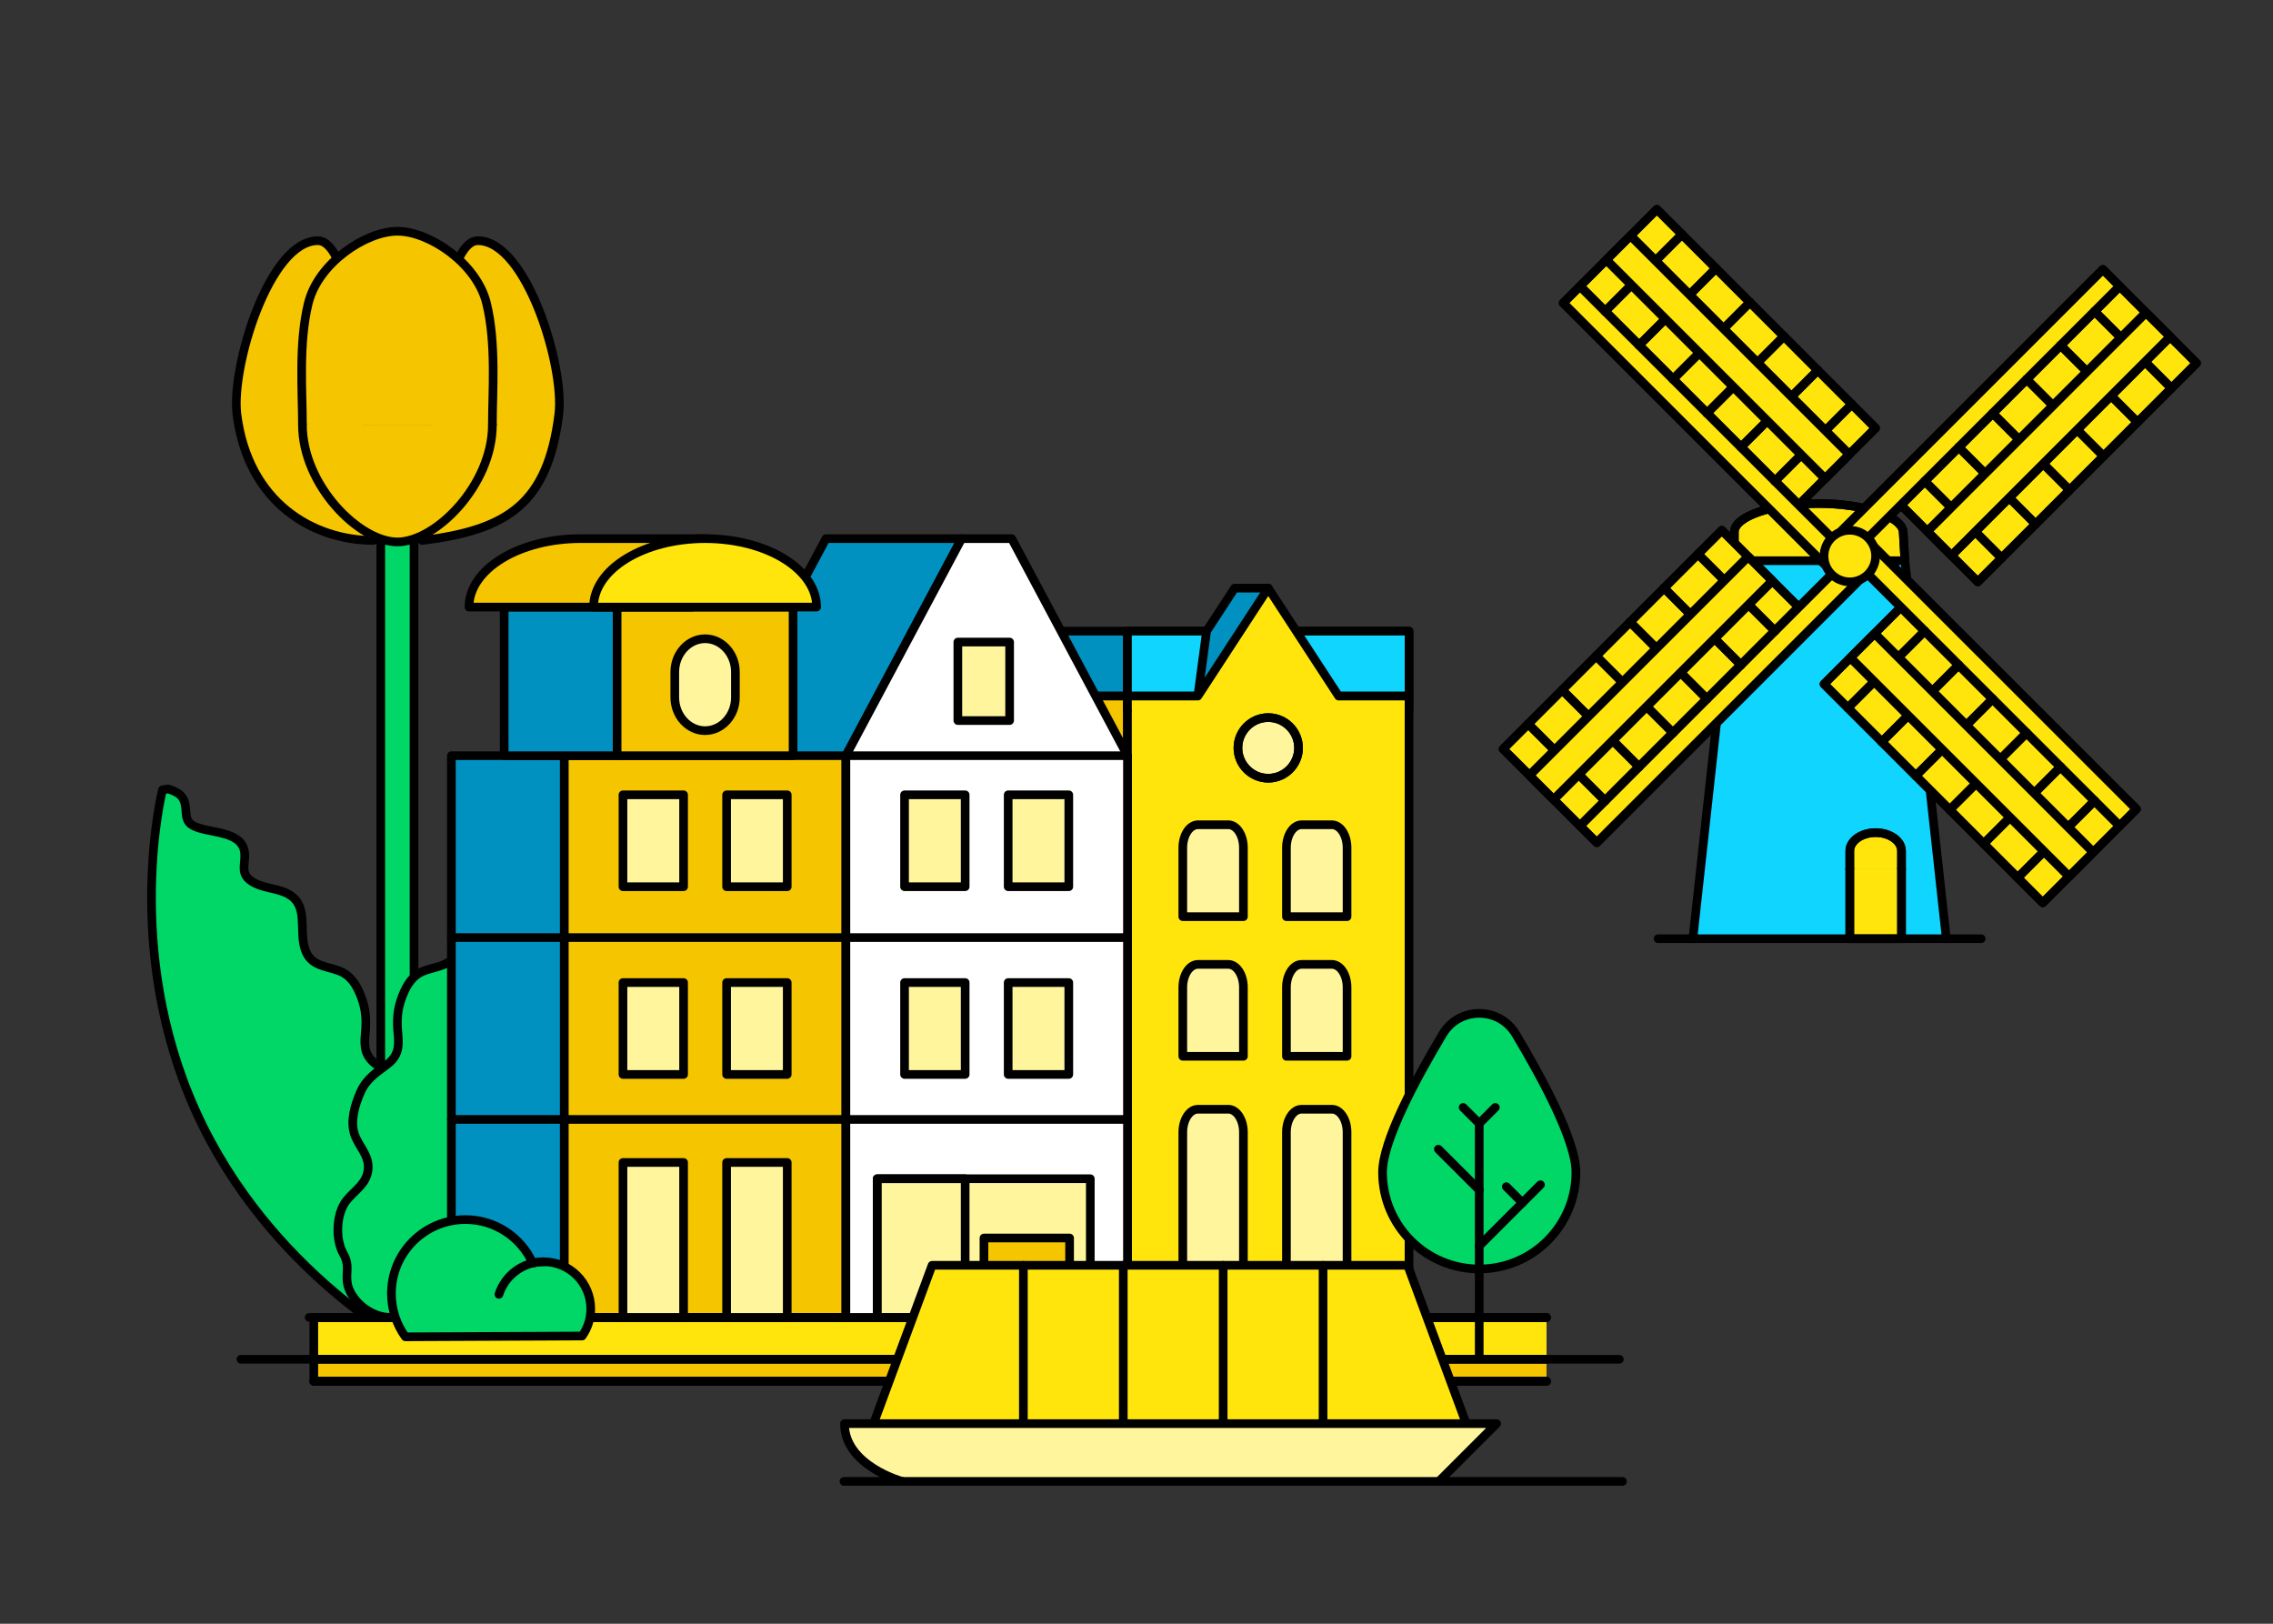 <?xml version="1.0" encoding="UTF-8"?>
<svg xmlns="http://www.w3.org/2000/svg" id="Ebene_1" viewBox="0 0 210 150">
  <rect x="0" y="0" width="210" height="150" fill="#333333" stroke="none"/>
  <defs>
    <style>.cls-1{fill:#0fd5ff;}.cls-1,.cls-2,.cls-3,.cls-4,.cls-5,.cls-6,.cls-7,.cls-8{stroke:#000;stroke-linecap:round;stroke-linejoin:round;stroke-width:.8px;}.cls-2{fill:#fff59d;}.cls-3{fill:#f5c500;}.cls-4{fill:#fff;}.cls-5{fill:#ffe50b;}.cls-6{fill:#00d766;}.cls-7{fill:#0091c0;}.cls-8{fill:none;}</style>
  </defs>
  <g>
    <path class="cls-5" d="m175.991,51.797s-.07-1.189-.156-2.642c-.086-1.453-3.632-2.642-7.879-2.642s-7.724,1.189-7.724,2.642v2.642"></path>
    <path class="cls-8" d="m175.991,51.797s-.07-1.189-.156-2.642c-.086-1.453-3.632-2.642-7.879-2.642s-7.724,1.189-7.724,2.642v2.642"></path>
    <polyline class="cls-1" points="179.817 86.716 175.991 51.797 160.232 51.797 156.405 86.716"></polyline>
    <line class="cls-1" x1="153.187" y1="86.716" x2="183.036" y2="86.716"></line>
    <path class="cls-5" d="m175.679,80.296v-1.689c0-.929-1.075-1.689-2.389-1.689-1.314,0-2.388.76-2.388,1.689v1.689"></path>
    <path class="cls-8" d="m175.679,80.296v-1.689c0-.929-1.075-1.689-2.389-1.689-1.314,0-2.388.76-2.388,1.689v1.689"></path>
    <polyline class="cls-5" points="175.679 80.296 175.679 86.716 170.902 86.716 170.902 80.296"></polyline>
    <polyline class="cls-8" points="175.679 80.296 175.679 86.716 170.902 86.716 170.902 80.296"></polyline>
    <rect class="cls-5" x="138.236" y="57.619" width="28.579" height="10.046" transform="translate(.38 126.201) rotate(-45.001)"></rect>
    <rect class="cls-8" x="138.236" y="57.619" width="28.579" height="10.046" transform="translate(.38 126.201) rotate(-45.001)"></rect>
    <rect class="cls-5" x="141.586" y="63.513" width="35.255" height="2.193" transform="translate(.947 131.504) rotate(-45)"></rect>
    <rect class="cls-8" x="141.586" y="63.513" width="35.255" height="2.193" transform="translate(.947 131.504) rotate(-45)"></rect>
    <line class="cls-5" x1="156.877" y1="51.188" x2="163.981" y2="58.291"></line>
    <line class="cls-8" x1="156.877" y1="51.188" x2="163.981" y2="58.291"></line>
    <line class="cls-5" x1="153.74" y1="54.325" x2="160.843" y2="61.428"></line>
    <line class="cls-8" x1="153.74" y1="54.325" x2="160.843" y2="61.428"></line>
    <line class="cls-5" x1="150.603" y1="57.462" x2="157.706" y2="64.565"></line>
    <line class="cls-8" x1="150.603" y1="57.462" x2="157.706" y2="64.565"></line>
    <line class="cls-5" x1="147.464" y1="60.6" x2="154.568" y2="67.704"></line>
    <line class="cls-8" x1="147.464" y1="60.6" x2="154.568" y2="67.704"></line>
    <line class="cls-5" x1="144.327" y1="63.738" x2="151.43" y2="70.842"></line>
    <line class="cls-8" x1="144.327" y1="63.738" x2="151.43" y2="70.842"></line>
    <line class="cls-5" x1="141.189" y1="66.876" x2="148.292" y2="73.979"></line>
    <line class="cls-8" x1="141.189" y1="66.876" x2="148.292" y2="73.979"></line>
    <rect class="cls-5" x="138.236" y="61.062" width="28.579" height="3.16" transform="translate(.379 126.2) rotate(-45)"></rect>
    <rect class="cls-8" x="138.236" y="61.062" width="28.579" height="3.16" transform="translate(.379 126.2) rotate(-45)"></rect>
    <rect class="cls-5" x="174.989" y="35.072" width="28.579" height="10.046" transform="translate(27.078 145.57) rotate(-44.995)"></rect>
    <rect class="cls-8" x="174.989" y="35.072" width="28.579" height="10.046" transform="translate(27.078 145.57) rotate(-44.995)"></rect>
    <rect class="cls-5" x="164.964" y="37.032" width="35.257" height="2.193" transform="translate(26.519 140.28) rotate(-45)"></rect>
    <rect class="cls-8" x="164.964" y="37.032" width="35.257" height="2.193" transform="translate(26.519 140.28) rotate(-45)"></rect>
    <line class="cls-5" x1="184.927" y1="51.55" x2="177.824" y2="44.447"></line>
    <line class="cls-8" x1="184.927" y1="51.55" x2="177.824" y2="44.447"></line>
    <line class="cls-5" x1="188.065" y1="48.413" x2="180.962" y2="41.309"></line>
    <line class="cls-8" x1="188.065" y1="48.413" x2="180.962" y2="41.309"></line>
    <line class="cls-5" x1="191.203" y1="45.274" x2="184.1" y2="38.172"></line>
    <line class="cls-8" x1="191.203" y1="45.274" x2="184.1" y2="38.172"></line>
    <line class="cls-5" x1="194.341" y1="42.137" x2="187.237" y2="35.033"></line>
    <line class="cls-8" x1="194.341" y1="42.137" x2="187.237" y2="35.033"></line>
    <line class="cls-5" x1="197.478" y1="38.999" x2="190.374" y2="31.895"></line>
    <line class="cls-8" x1="197.478" y1="38.999" x2="190.374" y2="31.895"></line>
    <line class="cls-5" x1="200.616" y1="35.861" x2="193.513" y2="28.759"></line>
    <line class="cls-8" x1="200.616" y1="35.861" x2="193.513" y2="28.759"></line>
    <rect class="cls-5" x="174.99" y="38.515" width="28.579" height="3.16" transform="translate(27.118 145.631) rotate(-45.016)"></rect>
    <rect class="cls-8" x="174.99" y="38.515" width="28.579" height="3.16" transform="translate(27.118 145.631) rotate(-45.016)"></rect>
    <rect class="cls-5" x="154.606" y="18.702" width="10.045" height="28.579" transform="translate(23.417 122.525) rotate(-44.995)"></rect>
    <rect class="cls-8" x="154.606" y="18.702" width="10.045" height="28.579" transform="translate(23.417 122.525) rotate(-44.995)"></rect>
    <rect class="cls-5" x="156.566" y="22.051" width="2.193" height="35.255" transform="translate(18.135 123.128) rotate(-45.009)"></rect>
    <rect class="cls-8" x="156.566" y="22.051" width="2.193" height="35.255" transform="translate(18.135 123.128) rotate(-45.009)"></rect>
    <line class="cls-5" x1="171.083" y1="37.343" x2="163.98" y2="44.447"></line>
    <line class="cls-8" x1="171.083" y1="37.343" x2="163.98" y2="44.447"></line>
    <line class="cls-5" x1="167.946" y1="34.206" x2="160.843" y2="41.309"></line>
    <line class="cls-8" x1="167.946" y1="34.206" x2="160.843" y2="41.309"></line>
    <line class="cls-5" x1="164.809" y1="31.068" x2="157.705" y2="38.172"></line>
    <line class="cls-8" x1="164.809" y1="31.068" x2="157.705" y2="38.172"></line>
    <line class="cls-5" x1="161.67" y1="27.93" x2="154.567" y2="35.033"></line>
    <line class="cls-8" x1="161.67" y1="27.93" x2="154.567" y2="35.033"></line>
    <line class="cls-5" x1="158.532" y1="24.793" x2="151.429" y2="31.895"></line>
    <line class="cls-8" x1="158.532" y1="24.793" x2="151.429" y2="31.895"></line>
    <line class="cls-5" x1="155.395" y1="21.654" x2="148.292" y2="28.759"></line>
    <line class="cls-8" x1="155.395" y1="21.654" x2="148.292" y2="28.759"></line>
    <rect class="cls-5" x="158.048" y="18.702" width="3.161" height="28.579" transform="translate(23.425 122.538) rotate(-45)"></rect>
    <rect class="cls-8" x="158.048" y="18.702" width="3.161" height="28.579" transform="translate(23.425 122.538) rotate(-45)"></rect>
    <rect class="cls-5" x="177.153" y="55.456" width="10.045" height="28.579" transform="translate(4.041 149.245) rotate(-45)"></rect>
    <rect class="cls-8" x="177.153" y="55.456" width="10.045" height="28.579" transform="translate(4.041 149.245) rotate(-45)"></rect>
    <rect class="cls-5" x="183.045" y="45.43" width="2.193" height="35.256" transform="translate(9.363 148.713) rotate(-45.012)"></rect>
    <rect class="cls-8" x="183.045" y="45.43" width="2.193" height="35.256" transform="translate(9.363 148.713) rotate(-45.012)"></rect>
    <line class="cls-5" x1="170.721" y1="65.392" x2="177.824" y2="58.291"></line>
    <line class="cls-8" x1="170.721" y1="65.392" x2="177.824" y2="58.291"></line>
    <line class="cls-5" x1="173.858" y1="68.531" x2="180.961" y2="61.428"></line>
    <line class="cls-8" x1="173.858" y1="68.531" x2="180.961" y2="61.428"></line>
    <line class="cls-5" x1="176.995" y1="71.668" x2="184.099" y2="64.565"></line>
    <line class="cls-8" x1="176.995" y1="71.668" x2="184.099" y2="64.565"></line>
    <line class="cls-5" x1="180.134" y1="74.806" x2="187.237" y2="67.704"></line>
    <line class="cls-8" x1="180.134" y1="74.806" x2="187.237" y2="67.704"></line>
    <line class="cls-5" x1="183.271" y1="77.945" x2="190.375" y2="70.841"></line>
    <line class="cls-8" x1="183.271" y1="77.945" x2="190.375" y2="70.841"></line>
    <line class="cls-5" x1="186.409" y1="81.082" x2="193.513" y2="73.979"></line>
    <line class="cls-8" x1="186.409" y1="81.082" x2="193.513" y2="73.979"></line>
    <rect class="cls-5" x="180.595" y="55.456" width="3.162" height="28.579" transform="translate(4.038 149.24) rotate(-44.998)"></rect>
    <rect class="cls-8" x="180.595" y="55.456" width="3.162" height="28.579" transform="translate(4.038 149.24) rotate(-44.998)"></rect>
    <path class="cls-5" d="m168.52,51.368c0-1.316,1.066-2.382,2.382-2.382,1.316,0,2.383,1.067,2.383,2.382s-1.067,2.382-2.383,2.382c-1.315,0-2.382-1.066-2.382-2.382Z"></path>
  </g>
  <rect class="cls-6" x="35.18" y="47.284" width="3.073" height="72.909"></rect>
  <path class="cls-3" d="m34.508,49.924c-5.516,0-11.584-3.43-12.617-11.639-.553-4.392,2.979-16.051,7.478-16.051s5.139,27.69,5.139,27.69Z"></path>
  <path class="cls-3" d="m39.009,49.924c7.923-.964,11.584-3.43,12.617-11.639.553-4.392-2.979-16.051-7.478-16.051s-5.139,27.69-5.139,27.69Z"></path>
  <path class="cls-3" d="m45.491,39.236c0-3.05.37-7.518-.541-11.224-.911-3.705-5.294-6.648-8.233-6.648s-7.322,2.943-8.233,6.648c-.911,3.705-.541,8.173-.541,11.224"></path>
  <path class="cls-3" d="m45.491,39.236c0,5.572-5.241,10.826-8.775,10.826-3.533,0-8.773-5.253-8.773-10.826"></path>
  <path class="cls-6" d="m38.328,124.57s-13.449-6.893-20.24-21.924c-6.794-15.032-3.077-29.677-3.077-29.677l.521-.087c.97.313,1.5.658,1.612,1.695.086.796-.012,1.355.803,1.746,1.467.704,4.62.369,4.666,2.659.02.998-.39,1.722.598,2.404.919.635,2.136.632,3.141,1.065,2.422,1.046,1.073,3.661,1.954,5.555.569,1.224,1.838,1.253,2.955,1.655,1.124.404,1.653,1.285,2.08,2.357.468,1.18.528,2.241.403,3.488-.119,1.191-.031,2.029.965,2.797,1.055.815,1.944,1.324,2.508,2.608.499,1.136.954,2.639.545,3.865-.381,1.14-1.39,1.951-1.259,3.256.135,1.336,1.242,1.922,1.997,2.868.975,1.221,1.045,3.626.285,4.933-.513.882-1.015,1.783-.501,2.793.485.953,1.197,1.202.949,2.414-.152.745-.586,1.402-.725,2.14-.086.457-.062.923-.179,1.39Z"></path>
  <path class="cls-6" d="m34.146,121.17c1.432.808,3.077.721,4.317-.482,1.109-1.075,2.115-2.169,3.281-3.2,2.761-2.444,5.076-5.482,7.154-8.505,1.369-1.991,2.532-4.135,3.526-6.337,6.794-15.032,3.077-29.677,3.077-29.677l-.521-.087c-.97.313-1.5.658-1.612,1.695-.086.796.012,1.355-.803,1.746-1.467.704-4.62.369-4.666,2.659-.02.998.39,1.722-.598,2.404-.919.635-2.136.632-3.141,1.065-2.422,1.046-1.073,3.661-1.954,5.555-.569,1.224-1.838,1.253-2.955,1.655-1.124.404-1.653,1.285-2.079,2.357-.468,1.18-.528,2.241-.403,3.488.119,1.191.031,2.029-.965,2.797-1.055.815-1.944,1.324-2.508,2.608-.499,1.136-.954,2.639-.545,3.865.381,1.14,1.39,1.951,1.259,3.256-.135,1.336-1.242,1.922-1.997,2.868-.975,1.221-1.045,3.626-.285,4.933.656,1.129.14,1.818.41,2.92.203.831.876,1.634,1.551,2.123.149.108.302.206.457.294Z"></path>
  <polyline class="cls-7" points="65.613 69.81 76.308 49.758 88.845 49.758 78.151 69.81"></polyline>
  <rect class="cls-7" x="41.704" y="69.81" width="10.433" height="51.906"></rect>
  <rect class="cls-7" x="90.887" y="58.306" width="13.278" height="5.998"></rect>
  <rect class="cls-3" x="90.887" y="64.304" width="13.278" height="44.586"></rect>
  <rect class="cls-5" x="104.165" y="58.306" width="26.014" height="63.41"></rect>
  <rect class="cls-1" x="104.165" y="58.306" width="26.014" height="5.998"></rect>
  <polyline class="cls-7" points="110.668 64.304 111.473 58.306 114.066 54.332 117.172 54.332"></polyline>
  <path class="cls-2" d="m109.278,80.435v4.245h5.6v-6.368c0-1.168-.63-2.123-1.4-2.123h-2.8c-.77,0-1.4.955-1.4,2.123v2.122Z"></path>
  <path class="cls-2" d="m124.453,80.435v-2.122c0-1.168-.63-2.123-1.4-2.123h-2.8c-.77,0-1.4.955-1.4,2.123v6.368h5.6v-4.245Z"></path>
  <path class="cls-2" d="m114.878,93.334v-2.122c0-1.168-.63-2.123-1.4-2.123h-2.8c-.77,0-1.4.955-1.4,2.123v6.368h5.6v-4.245Z"></path>
  <path class="cls-2" d="m124.453,93.334v-2.122c0-1.168-.63-2.123-1.4-2.123h-2.8c-.77,0-1.4.955-1.4,2.123v6.368h5.6v-4.245Z"></path>
  <path class="cls-2" d="m109.278,106.716v15h5.6v-17.123c0-1.168-.63-2.123-1.4-2.123h-2.8c-.77,0-1.4.955-1.4,2.123v2.122Z"></path>
  <path class="cls-2" d="m118.852,106.716v15h5.6v-17.123c0-1.168-.63-2.123-1.4-2.123h-2.8c-.77,0-1.4.955-1.4,2.123v2.122Z"></path>
  <path class="cls-2" d="m119.972,69.091c0-1.541-1.26-2.801-2.8-2.801-1.54,0-2.8,1.26-2.8,2.801,0,1.541,1.26,2.801,2.8,2.801,1.54,0,2.8-1.26,2.8-2.801Z"></path>
  <path class="cls-8" d="m119.972,69.091c0-1.541-1.26-2.801-2.8-2.801-1.54,0-2.8,1.26-2.8,2.801,0,1.541,1.26,2.801,2.8,2.801,1.54,0,2.8-1.26,2.8-2.801Z"></path>
  <rect class="cls-3" x="52.136" y="69.81" width="26.014" height="51.906"></rect>
  <polyline class="cls-5" points="142.881 125.569 28.992 125.569 28.992 121.716 142.881 121.716"></polyline>
  <polyline class="cls-3" points="142.881 125.569 28.992 125.569 28.992 127.601 142.881 127.601"></polyline>
  <line class="cls-8" x1="28.992" y1="127.601" x2="142.881" y2="127.601"></line>
  <line class="cls-8" x1="149.612" y1="125.569" x2="22.261" y2="125.569"></line>
  <line class="cls-8" x1="142.881" y1="121.703" x2="28.563" y2="121.703"></line>
  <rect class="cls-7" x="46.581" y="56.081" width="10.433" height="13.73"></rect>
  <polygon class="cls-4" points="93.47 49.758 91.158 49.758 88.845 49.758 83.498 59.784 78.151 69.81 78.151 81.327 78.151 92.844 78.151 107.28 78.151 121.716 84.654 121.716 91.158 121.716 97.661 121.716 104.165 121.716 104.165 107.28 104.165 92.844 104.165 81.327 104.165 69.81 98.817 59.784 93.47 49.758"></polygon>
  <rect class="cls-2" x="83.57" y="90.766" width="5.6" height="8.49"></rect>
  <rect class="cls-2" x="93.145" y="90.766" width="5.6" height="8.49"></rect>
  <rect class="cls-2" x="57.556" y="107.387" width="5.6" height="14.329"></rect>
  <rect class="cls-2" x="67.131" y="107.387" width="5.6" height="14.329"></rect>
  <rect class="cls-2" x="83.57" y="73.424" width="5.6" height="8.49"></rect>
  <rect class="cls-2" x="93.145" y="73.424" width="5.6" height="8.49"></rect>
  <rect class="cls-2" x="88.495" y="59.312" width="4.783" height="7.252"></rect>
  <rect class="cls-2" x="57.556" y="73.424" width="5.6" height="8.49"></rect>
  <rect class="cls-2" x="67.131" y="73.424" width="5.6" height="8.49"></rect>
  <rect class="cls-2" x="57.556" y="90.766" width="5.6" height="8.49"></rect>
  <rect class="cls-2" x="67.131" y="90.766" width="5.6" height="8.49"></rect>
  <line class="cls-8" x1="104.165" y1="69.81" x2="78.151" y2="69.81"></line>
  <line class="cls-8" x1="104.165" y1="86.611" x2="78.151" y2="86.611"></line>
  <line class="cls-8" x1="78.151" y1="86.611" x2="52.136" y2="86.611"></line>
  <line class="cls-8" x1="78.151" y1="103.412" x2="52.136" y2="103.412"></line>
  <line class="cls-8" x1="41.704" y1="86.611" x2="52.136" y2="86.611"></line>
  <line class="cls-8" x1="41.704" y1="103.412" x2="52.136" y2="103.412"></line>
  <line class="cls-8" x1="104.165" y1="103.412" x2="78.151" y2="103.412"></line>
  <rect class="cls-3" x="57.014" y="56.081" width="16.259" height="13.73"></rect>
  <path class="cls-3" d="m63.937,56.081h-20.607c0-3.492,4.613-6.323,10.304-6.323h11.51"></path>
  <rect class="cls-2" x="81.041" y="108.889" width="19.691" height="12.827"></rect>
  <rect class="cls-8" x="81.041" y="108.889" width="8.129" height="12.827"></rect>
  <path class="cls-5" d="m75.447,56.081c0-3.492-4.613-6.323-10.304-6.323s-10.304,2.831-10.304,6.323h20.607Z"></path>
  <path class="cls-2" d="m67.943,62.079c0-1.69-1.26-3.072-2.8-3.072-1.54,0-2.8,1.382-2.8,3.072v2.346c0,1.69,1.26,3.072,2.8,3.072,1.54,0,2.8-1.382,2.8-3.072v-2.346Z"></path>
  <line class="cls-8" x1="142.881" y1="127.601" x2="28.992" y2="127.601"></line>
  <line class="cls-5" x1="28.992" y1="121.716" x2="142.881" y2="121.716"></line>
  <polyline class="cls-5" points="130.179 65.623 130.179 64.304 123.676 64.304 117.172 54.332 110.668 64.304 104.165 64.304 104.165 65.623"></polyline>
  <path class="cls-6" d="m145.596,108.294c0,4.933-4,8.932-8.932,8.932-4.933,0-8.933-3.999-8.933-8.932,0-2.873,3.029-8.536,5.559-12.767,1.526-2.552,5.221-2.552,6.748,0,2.53,4.23,5.559,9.894,5.559,12.767Z"></path>
  <line class="cls-8" x1="136.664" y1="103.676" x2="136.664" y2="125.279"></line>
  <line class="cls-8" x1="139.168" y1="109.625" x2="140.653" y2="111.11"></line>
  <line class="cls-8" x1="136.664" y1="103.788" x2="138.149" y2="102.303"></line>
  <line class="cls-8" x1="136.664" y1="103.788" x2="135.178" y2="102.303"></line>
  <line class="cls-8" x1="142.319" y1="109.444" x2="136.664" y2="115.1"></line>
  <line class="cls-8" x1="132.892" y1="106.164" x2="136.664" y2="109.934"></line>
  <polyline class="cls-3" points="90.907 116.888 90.907 114.366 98.818 114.366 98.818 116.888"></polyline>
  <polyline class="cls-5" points="80.707 131.512 86.113 116.888 130.051 116.888 135.464 131.519"></polyline>
  <path class="cls-2" d="m83.36,136.851s-5.34-1.45-5.34-5.339h60.252l-5.34,5.339"></path>
  <line class="cls-7" x1="149.898" y1="136.851" x2="77.973" y2="136.851"></line>
  <line class="cls-1" x1="94.55" y1="116.888" x2="94.55" y2="131.316"></line>
  <line class="cls-1" x1="103.779" y1="116.888" x2="103.779" y2="131.316"></line>
  <line class="cls-1" x1="113.008" y1="116.888" x2="113.008" y2="131.316"></line>
  <line class="cls-1" x1="122.236" y1="116.888" x2="122.236" y2="131.316"></line>
  <g>
    <path class="cls-6" d="m50.214,116.561c-.342.002-.671.052-.991.128-1.076-2.383-3.473-4.039-6.257-4.026-3.774.017-6.82,3.09-6.803,6.864.007,1.482.484,2.851,1.289,3.967l9.251-.043s0,.001.001.002l7.079-.033c.506-.714.801-1.588.797-2.53-.011-2.401-1.965-4.339-4.367-4.328Z"></path>
    <path class="cls-8" d="m46.095,119.569c.562-1.739,2.192-3,4.119-3.008"></path>
  </g>
</svg>
